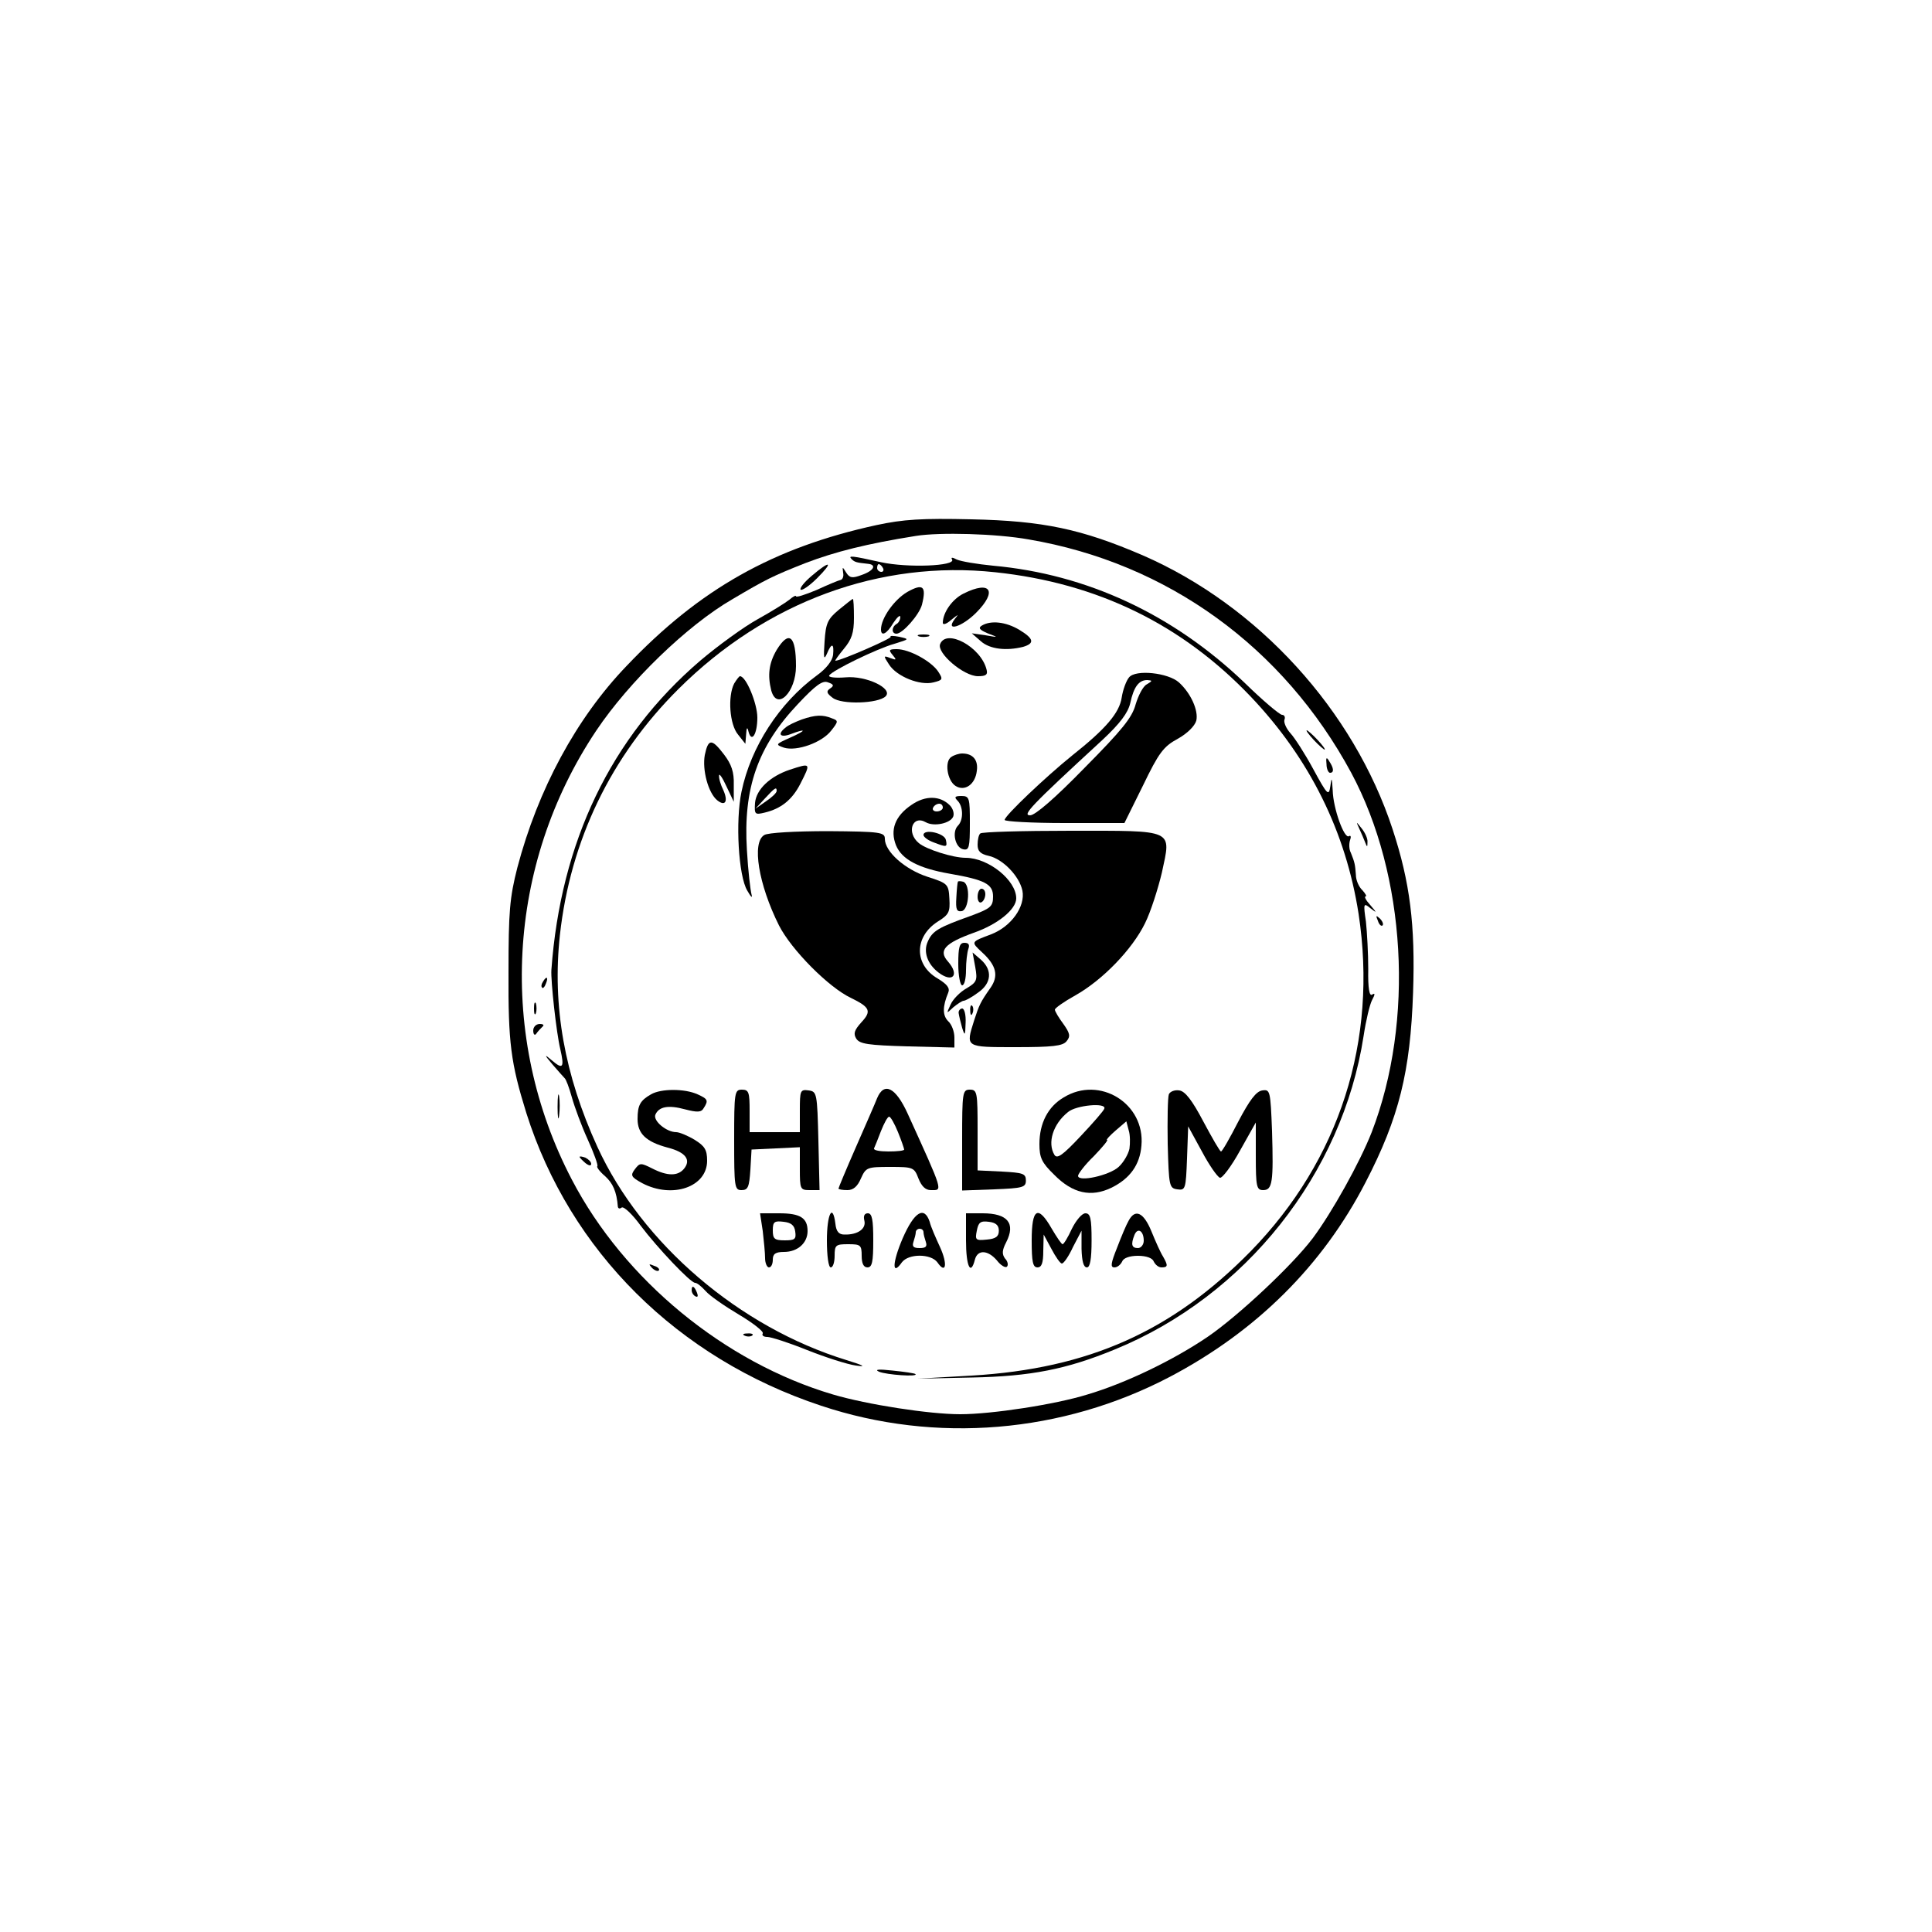 <?xml version="1.0" standalone="no"?>
<!DOCTYPE svg PUBLIC "-//W3C//DTD SVG 20010904//EN"
 "http://www.w3.org/TR/2001/REC-SVG-20010904/DTD/svg10.dtd">
<svg version="1.0" xmlns="http://www.w3.org/2000/svg"
 width="500pt" height="500pt" viewBox="0 0 500 500"
 preserveAspectRatio="xMidYMid meet">
<g transform="translate(0,500) scale(0.1,-0.1)"
fill="#000000" stroke="none">
<path d="M2268 3641 c-266 -58 -457 -165 -646 -364 -131 -136 -230 -321 -283
-522 -20 -78 -23 -115 -23 -270 -1 -184 6 -236 46 -365 113 -358 392 -635 763
-758 297 -99 625 -71 903 75 224 118 395 288 506 503 87 168 116 287 123 491
6 176 -8 286 -53 423 -101 308 -348 579 -647 709 -158 68 -258 89 -442 93
-130 3 -177 0 -247 -15z m394 -37 c359 -61 659 -278 835 -604 142 -265 164
-642 53 -930 -31 -79 -103 -208 -153 -275 -54 -71 -193 -201 -272 -255 -90
-61 -213 -120 -311 -149 -84 -26 -248 -51 -329 -51 -80 0 -241 25 -329 51
-281 83 -541 297 -676 556 -193 369 -169 815 63 1162 85 127 236 273 352 340
88 52 104 60 190 94 76 29 159 50 285 70 62 10 208 6 292 -9z"/>
<path d="M2204 3553 c8 -8 13 -9 41 -12 25 -2 17 -18 -15 -29 -24 -9 -31 -8
-40 6 -10 16 -10 16 -8 0 2 -9 -1 -18 -7 -19 -5 -1 -34 -13 -62 -26 -29 -12
-53 -20 -53 -16 0 3 -8 -1 -17 -9 -10 -8 -47 -31 -83 -51 -36 -20 -102 -68
-148 -107 -231 -198 -361 -469 -385 -800 -2 -28 13 -164 23 -205 11 -48 7 -54
-22 -29 -20 17 -20 15 2 -11 14 -16 28 -32 31 -35 4 -3 12 -25 19 -50 7 -25
25 -74 41 -109 16 -35 27 -66 25 -69 -3 -2 6 -14 20 -26 20 -18 30 -40 33 -79
1 -5 5 -6 10 -2 6 3 28 -18 49 -47 43 -57 129 -148 141 -148 5 0 16 -9 27 -21
10 -12 49 -39 86 -61 37 -22 65 -44 62 -49 -3 -5 2 -9 12 -9 9 0 56 -15 103
-34 48 -19 104 -37 126 -40 28 -4 21 0 -24 14 -277 85 -530 301 -645 552 -85
186 -117 364 -97 548 27 245 132 463 307 637 227 226 522 334 820 302 264 -28
483 -135 661 -322 153 -161 246 -350 279 -562 50 -328 -49 -637 -279 -873
-203 -207 -419 -304 -722 -322 l-140 -8 140 3 c152 3 245 21 371 73 337 138
588 454 643 811 6 40 16 82 22 93 8 15 8 19 0 14 -7 -5 -11 16 -10 66 0 40 -3
95 -6 123 -7 47 -6 49 11 35 18 -14 18 -13 0 8 -11 12 -16 22 -12 22 4 0 0 7
-8 16 -9 8 -17 26 -17 40 -2 27 -3 32 -13 57 -5 9 -5 24 -2 33 3 8 2 13 -3 10
-12 -8 -41 72 -42 119 -2 33 -3 35 -6 11 -4 -27 -7 -25 -44 43 -21 39 -48 81
-59 93 -11 12 -18 28 -16 35 3 7 0 13 -6 13 -6 0 -50 37 -97 83 -185 177 -408
281 -651 303 -41 4 -83 11 -94 16 -11 6 -16 6 -12 0 10 -17 -115 -22 -184 -7
-76 17 -86 18 -76 8z m81 -23 c3 -5 1 -10 -4 -10 -6 0 -11 5 -11 10 0 6 2 10
4 10 3 0 8 -4 11 -10z"/>
<path d="M2101 3510 c-19 -16 -32 -32 -29 -36 4 -3 23 10 43 30 43 43 34 47
-14 6z"/>
<path d="M2348 3468 c-34 -20 -68 -68 -68 -97 0 -19 15 -12 32 17 10 15 18 22
18 15 0 -6 -4 -15 -10 -18 -13 -8 -13 -25 0 -25 16 0 59 49 66 75 12 48 3 56
-38 33z"/>
<path d="M2494 3464 c-29 -14 -54 -49 -54 -76 0 -6 10 -3 22 8 19 15 20 16 9
2 -26 -34 18 -21 55 16 56 56 38 85 -32 50z"/>
<path d="M2171 3422 c-29 -24 -34 -35 -37 -82 -3 -42 -2 -50 6 -32 12 29 19
28 16 -3 -2 -15 -17 -35 -42 -53 -97 -71 -171 -185 -195 -301 -16 -76 -8 -218
15 -256 9 -16 14 -21 11 -10 -3 11 -9 62 -12 115 -10 160 28 268 132 378 46
49 64 62 78 56 15 -5 16 -9 5 -16 -10 -7 -9 -12 7 -24 23 -18 118 -15 137 4
20 20 -50 54 -104 49 -26 -2 -45 0 -42 5 8 13 123 69 169 82 39 12 39 12 12
18 -15 3 -25 3 -22 0 4 -4 -129 -62 -143 -62 -2 0 8 14 22 31 20 24 26 41 26
80 0 27 -1 49 -3 49 -1 0 -18 -13 -36 -28z"/>
<path d="M2541 3381 c-10 -6 -6 -11 15 -20 29 -11 29 -11 -6 -5 l-35 5 24 -21
c23 -20 65 -25 109 -14 30 9 28 21 -10 44 -35 21 -74 25 -97 11z"/>
<path d="M2378 3353 c6 -2 18 -2 25 0 6 3 1 5 -13 5 -14 0 -19 -2 -12 -5z"/>
<path d="M2010 3318 c-20 -34 -24 -65 -14 -105 15 -54 64 -4 64 63 0 79 -18
94 -50 42z"/>
<path d="M2433 3333 c-9 -23 61 -83 98 -83 21 0 26 4 22 18 -15 58 -104 106
-120 65z"/>
<path d="M2310 3305 c11 -13 10 -14 -6 -8 -18 7 -18 6 -3 -17 20 -31 80 -55
115 -46 24 6 25 8 12 28 -18 27 -75 58 -107 58 -20 0 -22 -2 -11 -15z"/>
<path d="M2922 3247 c-7 -8 -16 -32 -19 -52 -6 -40 -41 -81 -128 -150 -67 -54
-175 -156 -175 -167 0 -4 70 -8 155 -8 l155 0 48 97 c41 85 53 101 90 121 25
14 44 33 48 47 6 26 -14 71 -45 99 -28 25 -112 34 -129 13z m46 -18 c-10 -5
-22 -29 -29 -52 -9 -34 -35 -66 -132 -164 -77 -79 -128 -123 -141 -123 -21 0
-1 22 187 195 46 43 66 70 72 95 9 42 22 60 44 60 14 -1 14 -2 -1 -11z"/>
<path d="M1900 3231 c-17 -33 -12 -106 10 -132 l19 -24 2 25 c1 17 3 20 6 7 8
-31 23 -7 23 36 0 36 -29 107 -45 107 -2 0 -9 -9 -15 -19z"/>
<path d="M2075 3138 c-16 -6 -36 -15 -42 -21 -22 -17 -14 -27 13 -17 42 16 42
10 -1 -9 -38 -17 -39 -18 -16 -26 33 -10 98 13 122 44 19 24 19 26 2 32 -24
10 -43 9 -78 -3z"/>
<path d="M3400 3085 c13 -14 26 -25 28 -25 3 0 -5 11 -18 25 -13 14 -26 25
-28 25 -3 0 5 -11 18 -25z"/>
<path d="M1824 3046 c-7 -39 9 -98 32 -117 21 -17 29 -3 16 26 -7 14 -12 31
-11 38 0 7 9 -6 19 -28 l19 -40 0 44 c1 33 -6 53 -25 78 -32 42 -41 42 -50 -1z"/>
<path d="M2462 3041 c-18 -11 -11 -61 11 -75 24 -15 51 4 55 39 4 28 -10 45
-38 45 -8 0 -21 -4 -28 -9z"/>
<path d="M3433 3022 c0 -12 5 -22 9 -22 11 0 10 12 -2 30 -7 12 -9 10 -7 -8z"/>
<path d="M2044 3008 c-51 -17 -87 -51 -90 -86 -2 -30 0 -31 25 -25 42 10 71
33 92 74 28 55 28 55 -27 37z m-34 -55 c0 -5 -13 -17 -28 -27 l-27 -19 24 26
c26 28 31 32 31 20z"/>
<path d="M2359 2917 c-43 -29 -56 -65 -40 -105 15 -36 58 -59 138 -73 92 -16
113 -27 113 -59 0 -26 -6 -31 -57 -50 -84 -30 -100 -39 -112 -67 -12 -26 -1
-58 28 -80 37 -28 55 -6 24 29 -25 28 -8 47 67 74 63 22 110 61 110 89 0 47
-72 105 -131 105 -33 0 -102 22 -121 38 -33 27 -17 74 18 54 21 -12 64 -3 71
15 3 8 -1 21 -9 29 -25 25 -63 26 -99 1z m81 -7 c0 -5 -7 -10 -16 -10 -8 0
-12 5 -9 10 3 6 10 10 16 10 5 0 9 -4 9 -10z"/>
<path d="M2478 2928 c15 -15 16 -50 1 -65 -16 -16 -7 -57 14 -61 15 -3 17 5
17 67 0 66 -1 71 -22 71 -17 0 -19 -3 -10 -12z"/>
<path d="M3518 2855 c5 -11 12 -27 15 -35 5 -13 6 -13 6 1 1 8 -6 24 -15 35
-15 19 -15 19 -6 -1z"/>
<path d="M1978 2839 c-33 -19 -15 -128 38 -234 32 -63 129 -161 187 -188 49
-24 53 -34 26 -63 -18 -20 -21 -29 -13 -42 9 -14 31 -17 133 -20 l121 -3 0 26
c0 15 -7 34 -16 42 -15 15 -15 38 0 74 5 12 -3 22 -28 37 -61 36 -60 108 1
147 29 18 32 25 30 59 -2 38 -4 40 -57 57 -58 19 -110 65 -110 98 0 17 -10 19
-147 20 -84 0 -156 -4 -165 -10z"/>
<path d="M2390 2839 c0 -5 12 -14 26 -19 34 -13 36 -13 32 6 -3 18 -58 30 -58
13z"/>
<path d="M2537 2843 c-4 -3 -7 -16 -7 -29 0 -17 7 -24 29 -29 36 -8 79 -52 87
-90 8 -41 -29 -93 -81 -113 -53 -20 -53 -19 -23 -47 37 -34 43 -61 21 -92 -26
-37 -29 -44 -42 -84 -22 -70 -24 -69 108 -69 95 0 121 3 131 15 11 13 9 21 -8
45 -12 16 -22 33 -22 37 0 4 24 21 53 37 71 40 147 119 180 186 15 30 34 90
44 132 24 113 36 108 -237 108 -124 0 -230 -3 -233 -7z"/>
<path d="M2479 2718 c-1 -1 -3 -20 -4 -41 -2 -31 1 -37 14 -35 19 4 23 69 4
76 -7 2 -14 2 -14 0z"/>
<path d="M2530 2679 c0 -11 5 -17 10 -14 6 3 10 13 10 21 0 8 -4 14 -10 14 -5
0 -10 -9 -10 -21z"/>
<path d="M3566 2617 c3 -10 9 -15 12 -12 3 3 0 11 -7 18 -10 9 -11 8 -5 -6z"/>
<path d="M2480 2505 c0 -30 5 -55 10 -55 6 0 10 18 10 39 0 22 3 46 6 55 4 11
1 16 -10 16 -13 0 -16 -11 -16 -55z"/>
<path d="M2524 2497 c6 -34 4 -39 -23 -55 -16 -9 -35 -28 -41 -42 -11 -24 -11
-24 7 -7 11 9 23 17 27 17 4 0 21 9 37 21 35 24 38 58 8 85 l-22 19 7 -38z"/>
<path d="M1405 2459 c-4 -6 -5 -12 -2 -15 2 -3 7 2 10 11 7 17 1 20 -8 4z"/>
<path d="M1382 2390 c0 -14 2 -19 5 -12 2 6 2 18 0 25 -3 6 -5 1 -5 -13z"/>
<path d="M2511 2384 c0 -11 3 -14 6 -6 3 7 2 16 -1 19 -3 4 -6 -2 -5 -13z"/>
<path d="M2481 2378 c1 -7 5 -24 9 -38 7 -22 8 -21 9 13 1 20 -3 37 -9 37 -5
0 -10 -6 -9 -12z"/>
<path d="M1380 2333 c0 -10 4 -14 8 -8 4 6 11 13 16 18 5 4 2 7 -7 7 -10 0
-17 -8 -17 -17z"/>
<path d="M1443 2135 c0 -27 2 -38 4 -22 2 15 2 37 0 50 -2 12 -4 0 -4 -28z"/>
<path d="M1685 2168 c-28 -16 -35 -28 -35 -64 0 -38 22 -59 78 -74 47 -12 61
-32 42 -55 -16 -19 -43 -19 -82 1 -30 15 -32 15 -45 -2 -12 -16 -10 -20 19
-36 78 -41 168 -10 168 58 0 28 -6 38 -32 54 -18 11 -40 20 -48 20 -25 0 -60
29 -54 45 9 21 33 26 77 14 31 -8 42 -8 48 3 13 20 11 24 -16 36 -33 15 -94
15 -120 0z"/>
<path d="M1900 2050 c0 -122 1 -130 19 -130 17 0 20 8 23 53 l3 52 63 3 62 3
0 -56 c0 -52 1 -55 25 -55 l26 0 -3 128 c-3 123 -4 127 -25 130 -22 3 -23 0
-23 -52 l0 -56 -65 0 -65 0 0 55 c0 48 -2 55 -20 55 -19 0 -20 -7 -20 -130z"/>
<path d="M2270 2158 c-5 -13 -30 -70 -55 -127 -25 -57 -45 -105 -45 -107 0 -2
10 -4 23 -4 15 0 26 9 35 30 13 29 16 30 76 30 59 0 62 -1 73 -30 8 -20 18
-30 32 -30 31 0 34 -9 -60 198 -31 68 -61 83 -79 40z m54 -88 c9 -22 16 -43
16 -45 0 -3 -18 -5 -41 -5 -22 0 -39 3 -37 8 2 4 10 24 18 45 8 20 17 37 21
37 4 0 14 -18 23 -40z"/>
<path d="M2490 2050 l0 -131 83 3 c74 3 82 5 82 23 0 18 -8 20 -62 23 l-63 3
0 104 c0 98 -1 105 -20 105 -19 0 -20 -7 -20 -130z"/>
<path d="M2753 2160 c-41 -24 -63 -67 -63 -121 0 -35 6 -48 38 -79 48 -49 96
-59 148 -34 49 24 74 60 78 109 10 109 -108 182 -201 125z m105 -29 c-1 -5
-29 -37 -61 -71 -46 -49 -61 -60 -68 -49 -19 31 -4 80 35 111 21 18 100 25 94
9z m65 -104 c-3 -14 -15 -35 -28 -47 -24 -22 -105 -40 -105 -23 0 5 18 29 41
51 22 23 38 42 34 42 -3 0 7 11 22 24 l28 24 6 -23 c4 -12 4 -34 2 -48z"/>
<path d="M3025 2168 c-3 -8 -4 -66 -3 -129 3 -109 4 -114 25 -117 21 -3 22 1
25 80 l3 83 35 -64 c19 -36 40 -66 47 -69 6 -2 30 30 52 70 l41 73 0 -87 c0
-79 2 -88 19 -88 24 0 27 20 23 153 -4 104 -5 108 -25 105 -16 -2 -33 -25 -62
-80 -22 -43 -42 -78 -45 -78 -3 0 -23 35 -46 78 -29 55 -47 78 -62 80 -12 2
-24 -3 -27 -10z"/>
<path d="M1500 2006 c0 -2 7 -9 15 -16 9 -7 15 -8 15 -2 0 5 -7 12 -15 16 -8
3 -15 4 -15 2z"/>
<path d="M1974 1814 c3 -26 6 -57 6 -70 0 -13 5 -24 10 -24 6 0 10 9 10 20 0
15 7 20 29 20 35 0 61 23 61 54 0 34 -19 46 -73 46 l-50 0 7 -46z m84 -1 c3
-20 -1 -23 -27 -23 -27 0 -31 4 -31 26 0 22 4 25 28 22 19 -2 28 -9 30 -25z"/>
<path d="M2140 1790 c0 -40 4 -70 10 -70 6 0 10 14 10 30 0 28 3 30 35 30 32
0 35 -2 35 -30 0 -20 5 -30 15 -30 12 0 15 14 15 70 0 53 -3 70 -14 70 -9 0
-12 -7 -9 -19 5 -21 -17 -37 -52 -36 -14 0 -21 8 -23 28 -7 55 -22 25 -22 -43z"/>
<path d="M2336 1795 c-27 -63 -28 -99 -2 -62 17 23 75 23 92 0 22 -32 27 -5 7
39 -11 24 -24 53 -27 66 -14 42 -40 26 -70 -43z m54 16 c0 -5 3 -16 6 -25 4
-12 0 -16 -16 -16 -16 0 -20 4 -16 16 3 9 6 20 6 25 0 5 5 9 10 9 6 0 10 -4
10 -9z"/>
<path d="M2500 1790 c0 -67 12 -93 23 -50 7 27 34 25 57 -2 10 -13 22 -20 26
-16 4 4 2 14 -5 21 -8 11 -8 21 3 42 25 49 4 75 -61 75 l-43 0 0 -70z m85 25
c0 -15 -8 -21 -31 -23 -29 -3 -31 -1 -26 23 4 21 9 26 31 23 18 -2 26 -9 26
-23z"/>
<path d="M2670 1790 c0 -56 3 -70 15 -70 11 0 15 12 15 43 l1 42 20 -37 c11
-21 23 -38 27 -38 5 0 18 19 29 43 l22 42 0 -47 c1 -32 5 -48 14 -48 8 0 12
21 12 70 0 57 -3 70 -16 70 -9 0 -24 -18 -35 -40 -10 -22 -21 -40 -24 -40 -3
0 -15 18 -28 40 -36 63 -52 53 -52 -30z"/>
<path d="M2921 1841 c-6 -10 -19 -41 -30 -70 -16 -40 -18 -51 -7 -51 8 0 16 7
20 15 3 9 19 15 41 15 22 0 38 -6 41 -15 4 -8 12 -15 20 -15 17 0 17 5 4 28
-6 9 -19 38 -30 65 -20 49 -42 60 -59 28z m39 -52 c0 -10 -7 -19 -15 -19 -16
0 -19 9 -9 34 8 20 24 11 24 -15z"/>
<path d="M1687 1719 c7 -7 15 -10 18 -7 3 3 -2 9 -12 12 -14 6 -15 5 -6 -5z"/>
<path d="M1790 1661 c0 -6 4 -13 10 -16 6 -3 7 1 4 9 -7 18 -14 21 -14 7z"/>
<path d="M1928 1543 c7 -3 16 -2 19 1 4 3 -2 6 -13 5 -11 0 -14 -3 -6 -6z"/>
<path d="M2275 1450 c19 -8 103 -14 94 -6 -2 2 -29 6 -59 9 -36 4 -48 3 -35
-3z"/>
</g>
</svg>
